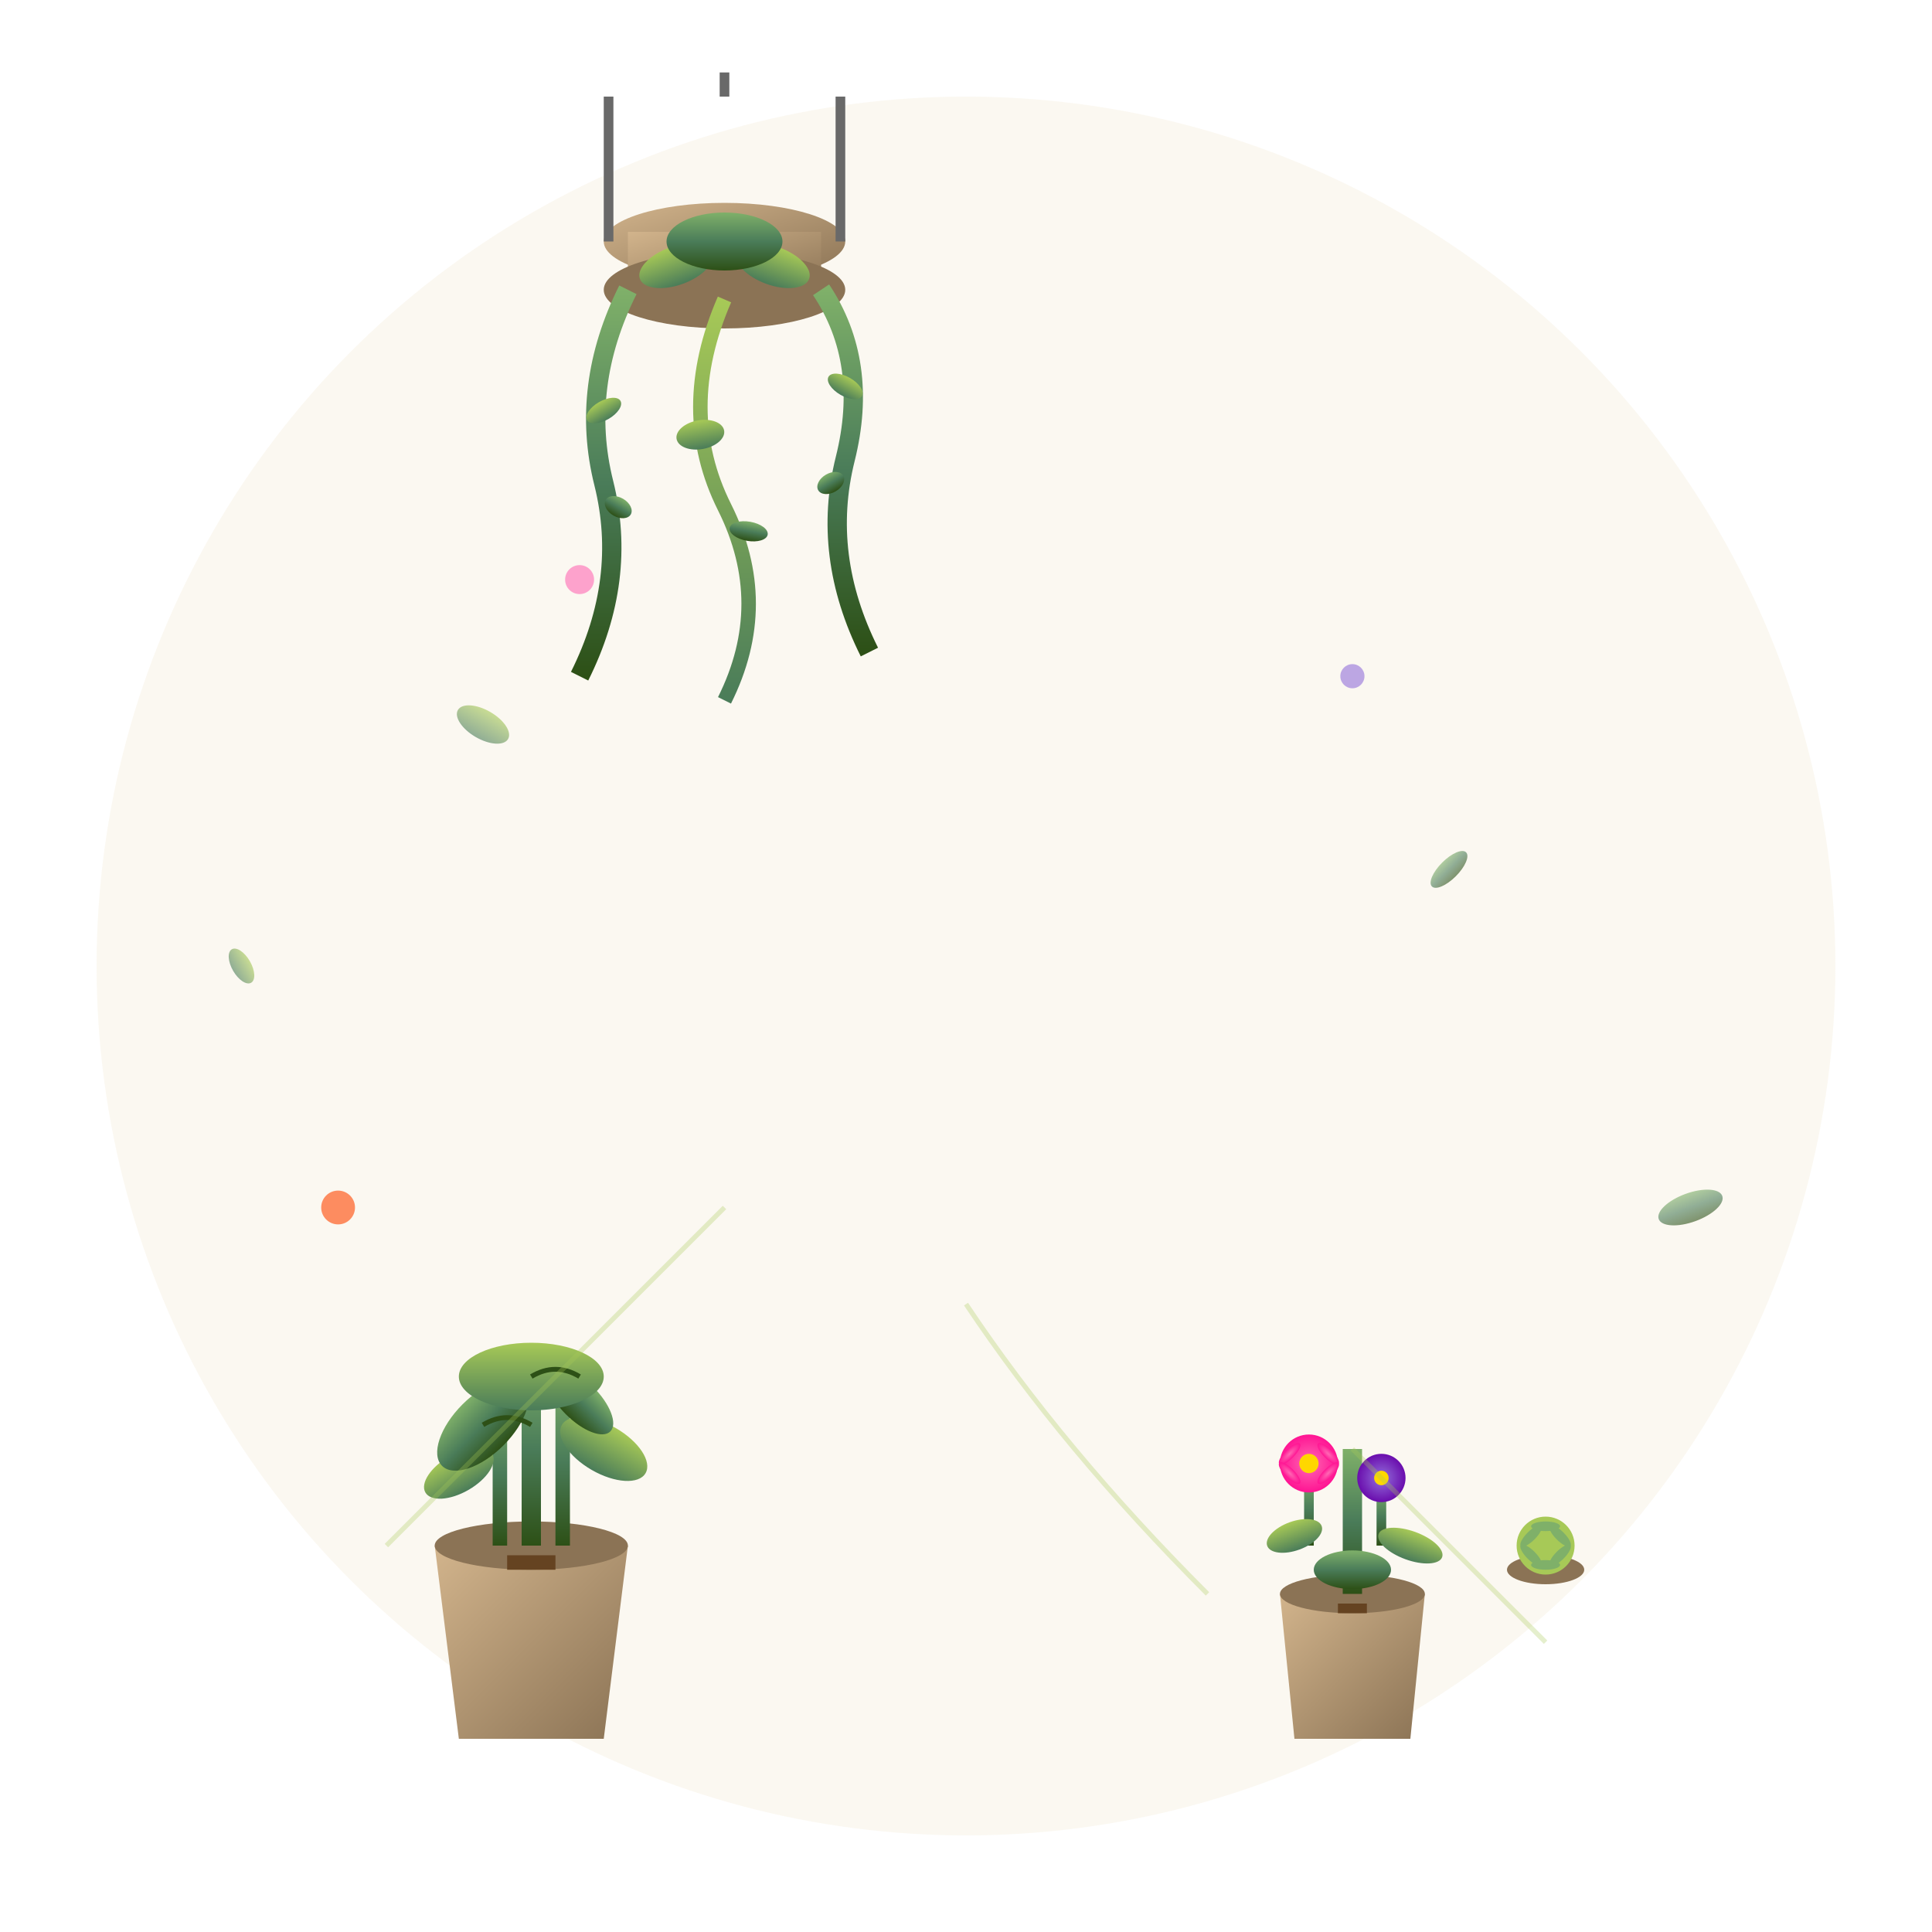 <svg viewBox="0 0 400 400" xmlns="http://www.w3.org/2000/svg">
  <defs>
    <linearGradient id="plantGradient1" x1="0%" y1="100%" x2="0%" y2="0%">
      <stop offset="0%" style="stop-color:#2d5016;stop-opacity:1" />
      <stop offset="50%" style="stop-color:#4a7c59;stop-opacity:1" />
      <stop offset="100%" style="stop-color:#7fb069;stop-opacity:1" />
    </linearGradient>
    <linearGradient id="plantGradient2" x1="0%" y1="100%" x2="0%" y2="0%">
      <stop offset="0%" style="stop-color:#4a7c59;stop-opacity:1" />
      <stop offset="100%" style="stop-color:#a7c957;stop-opacity:1" />
    </linearGradient>
    <radialGradient id="flowerGradient1" cx="50%" cy="50%" r="50%">
      <stop offset="0%" style="stop-color:#ff69b4;stop-opacity:1" />
      <stop offset="100%" style="stop-color:#ff1493;stop-opacity:1" />
    </radialGradient>
    <radialGradient id="flowerGradient2" cx="50%" cy="50%" r="50%">
      <stop offset="0%" style="stop-color:#9370db;stop-opacity:1" />
      <stop offset="100%" style="stop-color:#6a0dad;stop-opacity:1" />
    </radialGradient>
    <linearGradient id="potGradient" x1="0%" y1="0%" x2="100%" y2="100%">
      <stop offset="0%" style="stop-color:#d2b48c;stop-opacity:1" />
      <stop offset="100%" style="stop-color:#8b7355;stop-opacity:1" />
    </linearGradient>
  </defs>
  
  <!-- Background circle -->
  <circle cx="200" cy="200" r="180" fill="#f2e8cf" opacity="0.3"/>
  
  <!-- Plant pot 1 -->
  <g transform="translate(80, 280)">
    <path d="M10 40 L50 40 L45 80 L15 80 Z" fill="url(#potGradient)"/>
    <ellipse cx="30" cy="40" rx="20" ry="5" fill="#8b7355"/>
    <rect x="25" y="42" width="10" height="3" fill="#654321"/>
  </g>
  
  <!-- Plant 1 - Tall leafy plant -->
  <g transform="translate(80, 280)">
    <!-- Stems -->
    <rect x="28" y="0" width="4" height="40" fill="url(#plantGradient1)"/>
    <rect x="22" y="10" width="3" height="30" fill="url(#plantGradient1)"/>
    <rect x="35" y="5" width="3" height="35" fill="url(#plantGradient1)"/>
    
    <!-- Leaves -->
    <ellipse cx="15" cy="25" rx="8" ry="4" fill="url(#plantGradient2)" transform="rotate(-30 15 25)"/>
    <ellipse cx="45" cy="20" rx="10" ry="5" fill="url(#plantGradient2)" transform="rotate(30 45 20)"/>
    <ellipse cx="20" cy="15" rx="12" ry="6" fill="url(#plantGradient1)" transform="rotate(-45 20 15)"/>
    <ellipse cx="40" cy="10" rx="9" ry="4" fill="url(#plantGradient1)" transform="rotate(45 40 10)"/>
    <ellipse cx="30" cy="5" rx="15" ry="7" fill="url(#plantGradient2)"/>
    
    <!-- Leaf veins -->
    <path d="M20 15 Q25 12, 30 15" stroke="#2d5016" stroke-width="1" fill="none"/>
    <path d="M30 5 Q35 2, 40 5" stroke="#2d5016" stroke-width="1" fill="none"/>
  </g>
  
  <!-- Plant pot 2 -->
  <g transform="translate(250, 300)">
    <path d="M15 30 L45 30 L42 60 L18 60 Z" fill="url(#potGradient)"/>
    <ellipse cx="30" cy="30" rx="15" ry="4" fill="#8b7355"/>
    <rect x="27" y="32" width="6" height="2" fill="#654321"/>
  </g>
  
  <!-- Plant 2 - Flowering plant -->
  <g transform="translate(250, 300)">
    <!-- Main stem -->
    <rect x="28" y="0" width="4" height="30" fill="url(#plantGradient1)"/>
    
    <!-- Flower stems -->
    <rect x="20" y="5" width="2" height="15" fill="url(#plantGradient1)"/>
    <rect x="35" y="8" width="2" height="12" fill="url(#plantGradient1)"/>
    
    <!-- Flowers -->
    <g transform="translate(21, 3)">
      <circle cx="0" cy="0" r="6" fill="url(#flowerGradient1)"/>
      <circle cx="0" cy="0" r="2" fill="#ffd700"/>
      <ellipse cx="-4" cy="-2" rx="3" ry="1" fill="url(#flowerGradient1)" transform="rotate(-45 -4 -2)"/>
      <ellipse cx="4" cy="-2" rx="3" ry="1" fill="url(#flowerGradient1)" transform="rotate(45 4 -2)"/>
      <ellipse cx="-4" cy="2" rx="3" ry="1" fill="url(#flowerGradient1)" transform="rotate(45 -4 2)"/>
      <ellipse cx="4" cy="2" rx="3" ry="1" fill="url(#flowerGradient1)" transform="rotate(-45 4 2)"/>
    </g>
    
    <g transform="translate(36, 6)">
      <circle cx="0" cy="0" r="5" fill="url(#flowerGradient2)"/>
      <circle cx="0" cy="0" r="1.5" fill="#ffd700"/>
    </g>
    
    <!-- Leaves -->
    <ellipse cx="18" cy="18" rx="6" ry="3" fill="url(#plantGradient2)" transform="rotate(-20 18 18)"/>
    <ellipse cx="42" cy="20" rx="7" ry="3" fill="url(#plantGradient2)" transform="rotate(20 42 20)"/>
    <ellipse cx="30" cy="25" rx="8" ry="4" fill="url(#plantGradient1)"/>
  </g>
  
  <!-- Hanging plant -->
  <g transform="translate(150, 50)">
    <!-- Hanging basket -->
    <ellipse cx="0" cy="0" rx="25" ry="8" fill="url(#potGradient)"/>
    <rect x="-20" y="-2" width="40" height="12" fill="url(#potGradient)"/>
    <ellipse cx="0" cy="10" rx="25" ry="8" fill="#8b7355"/>
    
    <!-- Hanging chains -->
    <rect x="-25" y="-30" width="2" height="30" fill="#696969"/>
    <rect x="23" y="-30" width="2" height="30" fill="#696969"/>
    <rect x="-1" y="-35" width="2" height="5" fill="#696969"/>
    
    <!-- Trailing vines -->
    <path d="M-20 10 Q-30 30, -25 50 Q-20 70, -30 90" stroke="url(#plantGradient1)" stroke-width="4" fill="none"/>
    <path d="M20 10 Q30 25, 25 45 Q20 65, 30 85" stroke="url(#plantGradient1)" stroke-width="4" fill="none"/>
    <path d="M0 12 Q-10 35, 0 55 Q10 75, 0 95" stroke="url(#plantGradient2)" stroke-width="3" fill="none"/>
    
    <!-- Leaves on vines -->
    <ellipse cx="-25" cy="35" rx="4" ry="2" fill="url(#plantGradient2)" transform="rotate(-30 -25 35)"/>
    <ellipse cx="-22" cy="55" rx="3" ry="2" fill="url(#plantGradient1)" transform="rotate(30 -22 55)"/>
    <ellipse cx="25" cy="30" rx="4" ry="2" fill="url(#plantGradient2)" transform="rotate(30 25 30)"/>
    <ellipse cx="22" cy="50" rx="3" ry="2" fill="url(#plantGradient1)" transform="rotate(-30 22 50)"/>
    <ellipse cx="-5" cy="40" rx="5" ry="3" fill="url(#plantGradient2)" transform="rotate(-10 -5 40)"/>
    <ellipse cx="5" cy="60" rx="4" ry="2" fill="url(#plantGradient1)" transform="rotate(10 5 60)"/>
    
    <!-- Main plant in basket -->
    <ellipse cx="-10" cy="5" rx="8" ry="4" fill="url(#plantGradient2)" transform="rotate(-20 -10 5)"/>
    <ellipse cx="10" cy="5" rx="8" ry="4" fill="url(#plantGradient2)" transform="rotate(20 10 5)"/>
    <ellipse cx="0" cy="0" rx="12" ry="6" fill="url(#plantGradient1)"/>
  </g>
  
  <!-- Small decorative plants -->
  <g transform="translate(320, 320)">
    <!-- Small succulent -->
    <ellipse cx="0" cy="5" rx="8" ry="3" fill="#8b7355"/>
    <circle cx="0" cy="0" r="6" fill="#a7c957"/>
    <ellipse cx="-3" cy="-2" rx="3" ry="1" fill="#7fb069" transform="rotate(-45 -3 -2)"/>
    <ellipse cx="3" cy="-2" rx="3" ry="1" fill="#7fb069" transform="rotate(45 3 -2)"/>
    <ellipse cx="-3" cy="2" rx="3" ry="1" fill="#7fb069" transform="rotate(45 -3 2)"/>
    <ellipse cx="3" cy="2" rx="3" ry="1" fill="#7fb069" transform="rotate(-45 3 2)"/>
    <ellipse cx="0" cy="-4" rx="3" ry="1" fill="#7fb069"/>
    <ellipse cx="0" cy="4" rx="3" ry="1" fill="#7fb069"/>
  </g>
  
  <!-- Decorative elements -->
  <g opacity="0.6">
    <!-- Small floating leaves -->
    <ellipse cx="100" cy="150" rx="6" ry="3" fill="url(#plantGradient2)" transform="rotate(30 100 150)"/>
    <ellipse cx="300" cy="180" rx="5" ry="2" fill="url(#plantGradient1)" transform="rotate(-45 300 180)"/>
    <ellipse cx="50" cy="200" rx="4" ry="2" fill="url(#plantGradient2)" transform="rotate(60 50 200)"/>
    <ellipse cx="350" cy="250" rx="7" ry="3" fill="url(#plantGradient1)" transform="rotate(-20 350 250)"/>
    
    <!-- Small flowers -->
    <circle cx="120" cy="120" r="3" fill="#ff69b4"/>
    <circle cx="280" cy="140" r="2.5" fill="#9370db"/>
    <circle cx="70" cy="250" r="3.5" fill="#ff4500"/>
  </g>
  
  <!-- Growth lines/energy -->
  <g stroke="#a7c957" stroke-width="1" fill="none" opacity="0.3">
    <path d="M80 320 Q120 280, 150 250"/>
    <path d="M250 330 Q220 300, 200 270"/>
    <path d="M320 340 Q300 320, 280 300"/>
  </g>
</svg>
